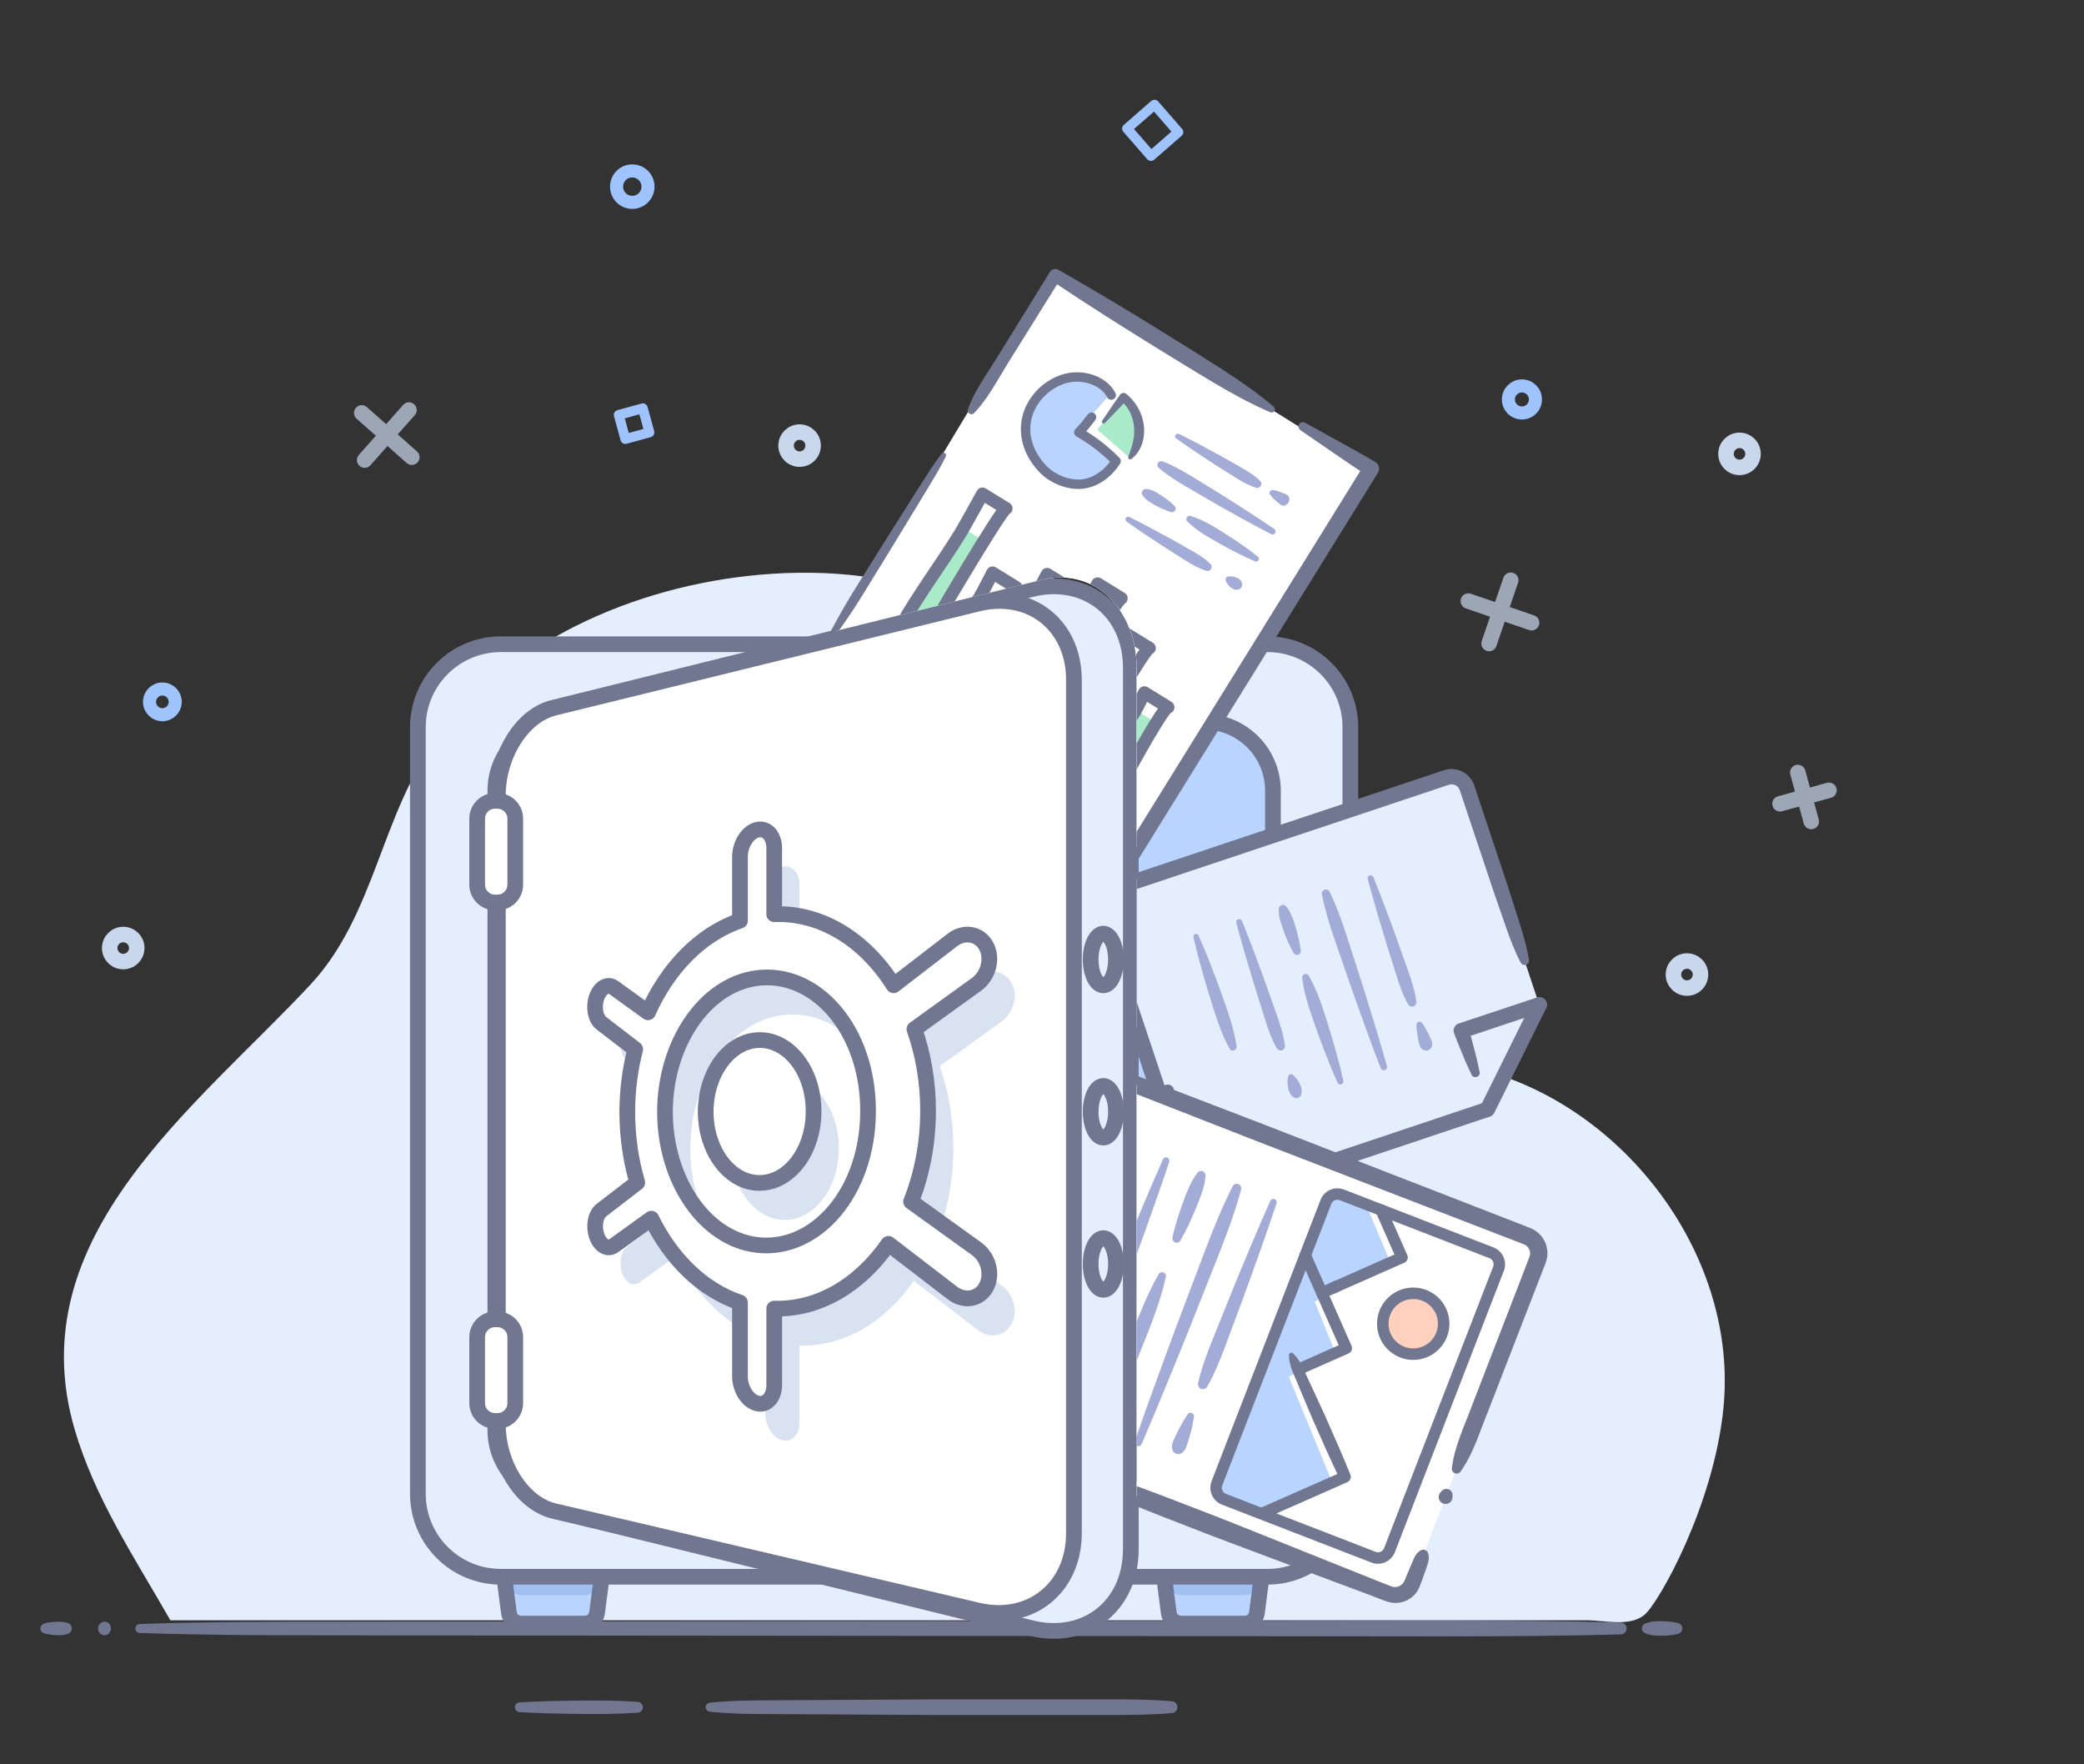 <?xml version="1.0" encoding="utf-8"?>
<!-- Generator: Adobe Illustrator 24.0.2, SVG Export Plug-In . SVG Version: 6.00 Build 0)  -->
<svg version="1.1" id="Layer_1" xmlns="http://www.w3.org/2000/svg" xmlns:xlink="http://www.w3.org/1999/xlink" x="0px" y="0px"
	 viewBox="0 0 312.89 264.89" style="enable-background:new 0 0 312.89 264.89;" xml:space="preserve">
<rect x="0" y="0" width="312.89" height="264.89" fill="#333333" stroke="none"/>
<style type="text/css">
	.st0{fill:#E5EEFD;}
	.st1{fill:#B8D4FF;stroke:#717791;stroke-width:2.358;stroke-linecap:round;stroke-linejoin:round;stroke-miterlimit:10;}
	.st2{opacity:0.2;fill:#3F72BA;}
	.st3{fill:none;stroke:#9FC3FD;stroke-width:1.963;stroke-linecap:round;stroke-linejoin:round;stroke-miterlimit:10;}
	.st4{opacity:0.7;}
	.st5{fill:none;stroke:#C9D7ED;stroke-width:2.328;stroke-linecap:round;stroke-linejoin:round;stroke-miterlimit:10;}
	.st6{fill:none;stroke:#9FC3FD;stroke-width:1.477;stroke-linecap:round;stroke-linejoin:round;stroke-miterlimit:10;}
	.st7{fill:#717791;}
	.st8{fill:#E5EEFD;stroke:#717791;stroke-width:2.358;stroke-linecap:round;stroke-linejoin:round;stroke-miterlimit:10;}
	.st9{fill:#FFFFFF;stroke:#717791;stroke-width:2.358;stroke-linecap:round;stroke-linejoin:round;stroke-miterlimit:10;}
	.st10{clip-path:url(#SVGID_2_);}
	.st11{fill:#E5EEFD;stroke:#717791;stroke-width:2.3;stroke-linecap:round;stroke-linejoin:round;stroke-miterlimit:10;}
	.st12{fill:#A3ACD6;}
	.st13{fill:#FFFFFF;}
	.st14{fill:#A9EBC8;}
	.st15{fill:#9FC3FD;}
	.st16{fill:none;stroke:#717791;stroke-width:1.916;stroke-linecap:round;stroke-linejoin:round;stroke-miterlimit:10;}
	.st17{fill:#B8D4FF;}
	.st18{fill:none;stroke:#717791;stroke-width:1.415;stroke-linecap:round;stroke-linejoin:round;stroke-miterlimit:10;}
	.st19{fill:none;stroke:#717791;stroke-width:1.726;stroke-linecap:round;stroke-linejoin:round;stroke-miterlimit:10;}
	.st20{fill:#FDD1BE;stroke:#717791;stroke-width:1.726;stroke-linecap:round;stroke-linejoin:round;stroke-miterlimit:10;}
	.st21{fill:none;stroke:#717791;stroke-width:1.873;stroke-linecap:round;stroke-linejoin:round;stroke-miterlimit:10;}
</style>
<path class="st0" d="M258.76,211.34c-1.44,14.69-9.76,29.41-11.9,31.13c-2.24,1.8-6.02,0.78-8.7,0.78c-6.21,0-212.59,0-212.59,0
	c-0.08-0.14-0.12-0.22-0.12-0.22c-5.28-9.23-11.27-18.2-14.27-28.53c-8.34-28.78,18.23-48.24,35.41-66.66
	c9.83-10.54,10.58-25.73,19.09-36.99c11.65-15.42,31.35-23.45,50.16-24.7c21.62-1.44,40,6.35,53.13,23.86
	c10.81,14.41,16.96,36.71,33.94,45.38c6.09,3.11,13.14,3.49,19.74,5.26C244.16,166.42,260.98,188.7,258.76,211.34z"/>
<path class="st1" d="M87.82,243.75h-9.6c-0.92,0-1.69-0.68-1.81-1.59l-0.86-6.62h14.95l-0.86,6.62
	C89.51,243.07,88.73,243.75,87.82,243.75z"/>
<path class="st2" d="M87.82,239.48h-9.6c-0.92,0-1.69-0.68-1.81-1.59l-0.86-6.62h14.95l-0.86,6.62
	C89.51,238.8,88.73,239.48,87.82,239.48z"/>
<path class="st1" d="M186.89,243.75h-9.6c-0.92,0-1.69-0.68-1.81-1.59l-0.86-6.62h14.95l-0.86,6.62
	C188.59,243.07,187.81,243.75,186.89,243.75z"/>
<path class="st2" d="M186.89,239.48h-9.6c-0.92,0-1.69-0.68-1.81-1.59l-0.86-6.62h14.95l-0.86,6.62
	C188.59,238.8,187.81,239.48,186.89,239.48z"/>
<circle class="st3" cx="94.93" cy="28.02" r="2.36"/>
<circle class="st3" cx="24.38" cy="105.37" r="1.93"/>
<g class="st4">
	<line class="st5" x1="226.82" y1="87.11" x2="223.57" y2="96.61"/>
	<line class="st5" x1="229.95" y1="93.49" x2="220.45" y2="90.24"/>
</g>
<g class="st4">
	<line class="st5" x1="61.4" y1="61.56" x2="54.75" y2="69.07"/>
	<line class="st5" x1="61.83" y1="68.64" x2="54.31" y2="61.99"/>
</g>
<g class="st4">
	<line class="st5" x1="274.6" y1="118.65" x2="267.25" y2="120.67"/>
	<line class="st5" x1="271.94" y1="123.33" x2="269.92" y2="115.98"/>
</g>
<circle class="st5" cx="261.17" cy="68.14" r="2.03"/>
<circle class="st5" cx="120.05" cy="66.9" r="2.03"/>
<circle class="st5" cx="253.28" cy="146.31" r="2.03"/>
<circle class="st5" cx="18.5" cy="142.33" r="2.03"/>
<circle class="st3" cx="228.5" cy="59.97" r="2.03"/>
<rect x="170.35" y="16.88" transform="matrix(0.754 -0.657 0.657 0.754 29.682 118.494)" class="st6" width="5.46" height="5.46"/>
<rect x="93.35" y="61.78" transform="matrix(-0.264 -0.965 0.965 -0.264 58.913 172.299)" class="st6" width="3.75" height="3.75"/>
<g>
	<line class="st0" x1="246.98" y1="244.48" x2="251.93" y2="244.48"/>
	<path class="st7" d="M246.98,243.77c0.83-0.36,1.65-0.4,2.48-0.38c0.83,0.01,1.65,0.08,2.48,0.27c0.45,0.11,0.73,0.57,0.62,1.02
		c-0.08,0.32-0.33,0.55-0.62,0.62c-0.83,0.2-1.65,0.26-2.48,0.27c-0.83,0.01-1.65-0.02-2.48-0.38c-0.39-0.17-0.57-0.63-0.4-1.02
		C246.66,243.98,246.8,243.84,246.98,243.77z"/>
</g>
<g>
	<line class="st0" x1="20.98" y1="244.48" x2="243.34" y2="244.48"/>
	<path class="st7" d="M20.98,243.81c9.27-0.31,18.53-0.36,27.8-0.35l27.8-0.03l55.59-0.05l55.59-0.05l27.8-0.03
		c9.27,0.01,18.53,0.03,27.8,0.3c0.49,0.01,0.87,0.42,0.86,0.91c-0.01,0.47-0.39,0.84-0.86,0.86c-9.27,0.26-18.53,0.29-27.8,0.3
		l-27.8-0.03l-55.59-0.05l-55.59-0.05l-27.8-0.03c-9.27,0.01-18.53-0.04-27.8-0.35c-0.37-0.01-0.67-0.32-0.65-0.7
		C20.33,244.1,20.62,243.82,20.98,243.81z"/>
</g>
<g>
	<line class="st0" x1="15.5" y1="244.48" x2="16.23" y2="244.48"/>
	<path class="st7" d="M15.5,243.48c0.12-0.03,0.24,0,0.36,0c0.06,0,0.12,0.03,0.18,0.05c0.06,0.02,0.12,0.04,0.18,0.09
		c0.48,0.36,0.57,1.04,0.2,1.52c-0.06,0.08-0.13,0.15-0.2,0.2c-0.06,0.05-0.12,0.07-0.18,0.09c-0.06,0.02-0.12,0.05-0.18,0.05
		c-0.12,0-0.24,0.03-0.36,0c-0.55-0.14-0.89-0.7-0.75-1.25C14.86,243.85,15.15,243.57,15.5,243.48z"/>
</g>
<g>
	<line class="st0" x1="6.6" y1="244.48" x2="10.21" y2="244.48"/>
	<path class="st7" d="M6.6,243.75c0.6-0.18,1.2-0.24,1.8-0.27c0.6-0.04,1.2-0.01,1.8,0.19c0.45,0.15,0.68,0.64,0.53,1.09
		c-0.09,0.26-0.29,0.45-0.53,0.53c-0.6,0.21-1.2,0.24-1.8,0.19c-0.6-0.03-1.2-0.1-1.8-0.27c-0.4-0.12-0.63-0.54-0.51-0.94
		C6.16,244.01,6.37,243.82,6.6,243.75z"/>
</g>
<g>
	<line class="st0" x1="106.55" y1="256.31" x2="175.95" y2="256.31"/>
	<path class="st7" d="M106.55,255.63c2.89-0.31,5.78-0.35,8.68-0.36l8.68-0.05l17.35-0.1l17.35,0l8.68,0
		c2.89,0.01,5.78,0.03,8.68,0.3c0.49,0.04,0.84,0.48,0.8,0.96c-0.04,0.43-0.38,0.76-0.8,0.8c-2.89,0.26-5.78,0.28-8.68,0.3l-8.68,0
		l-17.35,0l-17.35-0.1l-8.68-0.05c-2.89,0-5.78-0.04-8.68-0.36c-0.37-0.04-0.64-0.38-0.6-0.75
		C105.98,255.91,106.24,255.67,106.55,255.63z"/>
</g>
<g>
	<line class="st0" x1="77.99" y1="256.31" x2="95.78" y2="256.31"/>
	<path class="st7" d="M77.99,255.58c2.96-0.18,5.93-0.24,8.89-0.27c2.96-0.03,5.93-0.02,8.89,0.19c0.45,0.03,0.78,0.42,0.75,0.87
		c-0.03,0.41-0.35,0.72-0.75,0.75c-2.96,0.21-5.93,0.23-8.89,0.19c-2.96-0.03-5.93-0.1-8.89-0.27c-0.4-0.02-0.71-0.37-0.68-0.77
		C77.33,255.89,77.63,255.6,77.99,255.58z"/>
</g>
<path class="st8" d="M190.29,236.72H75.19c-6.88,0-12.45-5.57-12.45-12.45v-115.1c0-6.88,5.57-12.45,12.45-12.45h115.1
	c6.88,0,12.45,5.57,12.45,12.45v115.1C202.74,231.14,197.17,236.72,190.29,236.72z"/>
<path class="st1" d="M180.73,225.09H84.75c-5.74,0-10.38-4.65-10.38-10.38v-95.99c0-5.74,4.65-10.38,10.38-10.38h95.99
	c5.74,0,10.38,4.65,10.38,10.38v95.99C191.12,220.44,186.47,225.09,180.73,225.09z"/>
<g>
	<path class="st8" d="M154.85,244.43l-71.88-17.69c-4.61-1.13-8.22-6.97-8.22-13.08v-94.29c0-6.11,3.61-11.95,8.22-13.09
		l71.88-17.83c8.07-2,14.93,3.24,14.93,11.81v132.32C169.78,241.16,162.92,246.42,154.85,244.43z"/>
</g>
<path class="st9" d="M146.85,241.79l-63.64-14.93c-4.74-1.11-8.46-6.94-8.46-13.05v-94.4c0-6.11,3.72-11.98,8.46-13.15l63.64-15.64
	c7.79-1.91,14.39,3.19,14.39,11.48v128.05C161.24,238.44,154.64,243.62,146.85,241.79z"/>
<path class="st9" d="M74.68,135.49h-0.36c-1.48,0-2.68-1.2-2.68-2.68v-9.9c0-1.48,1.2-2.68,2.68-2.68h0.36
	c1.48,0,2.68,1.2,2.68,2.68v9.9C77.36,134.29,76.16,135.49,74.68,135.49z"/>
<path class="st9" d="M74.68,213.33h-0.36c-1.48,0-2.68-1.2-2.68-2.68v-9.9c0-1.48,1.2-2.68,2.68-2.68h0.36
	c1.48,0,2.68,1.2,2.68,2.68v9.9C77.36,212.13,76.16,213.33,74.68,213.33z"/>
<path class="st2" d="M150.41,193.02l-9.82-7.07c1.62-4.1,2.55-8.73,2.55-13.66c0-4.37-0.75-8.5-2.05-12.24l9.31-6.71
	c1.83-1.31,2.48-3.94,1.45-5.8c-1.02-1.84-3.29-2.23-5.05-0.88l-8.83,6.81c-4.4-6.96-10.96-10.93-17.93-10.67v-9.9
	c0-1.91-1.18-3.15-2.61-2.76c-1.41,0.38-2.53,2.19-2.53,4.04v9.59c-6.03,2.07-10.9,7.24-13.81,13.76l-5.14-3.71
	c-0.92-0.66-2.07,0.01-2.57,1.47c-0.5,1.45-0.19,3.18,0.71,3.87l5.08,3.91c-0.76,2.97-1.19,6.14-1.19,9.45
	c0,3.73,0.54,7.29,1.5,10.57l-5.38,4.14c-0.9,0.69-1.21,2.41-0.71,3.86c0.34,0.99,0.97,1.62,1.64,1.72
	c0.31,0.04,0.64-0.03,0.93-0.25l5.63-4.05c2.94,5.98,7.6,10.69,13.31,12.59v11.09c0,1.85,1.12,3.66,2.53,4.04
	c1.43,0.39,2.61-0.85,2.61-2.76v-11.46c6.58,0.18,12.77-3.42,17.15-9.72l9.61,7.38c1.76,1.35,4.03,0.98,5.05-0.88
	c0.34-0.59,0.49-1.28,0.49-1.96C152.35,195.38,151.64,193.9,150.41,193.02z M117.44,192.45c-7.93-0.96-13.8-9.85-13.8-19.96
	c0-10.11,5.87-19.06,13.8-20.1c8.8-1.15,16.69,7.72,16.69,19.94C134.13,184.56,126.23,193.51,117.44,192.45z"/>
<path class="st2" d="M125.94,172.38c0,6.23-3.92,11.04-8.51,10.75c-4.34-0.27-7.69-5.04-7.69-10.67s3.35-10.43,7.69-10.75
	C122.02,161.39,125.94,166.15,125.94,172.38z"/>
<path class="st9" d="M146.61,187.47l-9.82-7.07c1.62-4.1,2.55-8.73,2.55-13.66c0-4.37-0.75-8.5-2.05-12.24l9.31-6.71
	c1.83-1.31,2.48-3.94,1.45-5.8c-1.02-1.84-3.29-2.23-5.05-0.88l-8.83,6.81c-4.4-6.96-10.96-10.93-17.93-10.67v-9.9
	c0-1.91-1.18-3.15-2.61-2.76c-1.41,0.38-2.53,2.19-2.53,4.04v9.59c-6.03,2.07-10.9,7.24-13.81,13.76l-5.14-3.71
	c-0.92-0.66-2.07,0.01-2.57,1.47c-0.5,1.45-0.19,3.18,0.71,3.87l5.08,3.91c-0.76,2.97-1.19,6.14-1.19,9.45
	c0,3.73,0.54,7.29,1.5,10.57l-5.38,4.14c-0.9,0.69-1.21,2.41-0.71,3.86c0.34,0.99,0.97,1.62,1.64,1.72
	c0.31,0.04,0.64-0.03,0.93-0.25l5.63-4.05c2.94,5.98,7.6,10.69,13.31,12.59v11.09c0,1.85,1.12,3.66,2.53,4.04
	c1.43,0.39,2.61-0.85,2.61-2.76v-11.46c6.58,0.18,12.77-3.42,17.15-9.72l9.61,7.38c1.76,1.35,4.03,0.98,5.05-0.88
	c0.34-0.59,0.49-1.28,0.49-1.96C148.55,189.83,147.85,188.35,146.61,187.47z M113.64,186.9c-7.93-0.96-13.8-9.85-13.8-19.96
	c0-10.11,5.87-19.06,13.8-20.1c8.8-1.15,16.69,7.72,16.69,19.94C130.33,179.01,122.44,187.96,113.64,186.9z"/>
<path class="st9" d="M122.15,166.83c0,6.23-3.92,11.04-8.51,10.75c-4.34-0.27-7.69-5.04-7.69-10.67s3.35-10.43,7.69-10.75
	C118.23,155.84,122.15,160.6,122.15,166.83z"/>
<g>
	<defs>
		<path id="SVGID_1_" d="M299.27,74.94c-0.96,2.4-41.82,170.68-41.82,170.68l-87.73-7.88c0.61-1.53,0.94-3.26,0.94-5.14V100.27
			c0-8.57-6.2-15.22-14.28-13.21l-32.78,8.13c-0.99-23.68-2.77-49.03-2.77-49.03l53.93-15C174.77,31.16,300.23,72.54,299.27,74.94z"
			/>
	</defs>
	<clipPath id="SVGID_2_">
		<use xlink:href="#SVGID_1_"  style="overflow:visible;"/>
	</clipPath>
	<g class="st10">
		<g>
			<path class="st0" d="M223.04,166.27l-41.17,13.79c-1.28,0.43-2.66-0.27-3.09-1.54l-14.04-42.07c-0.43-1.28,0.27-2.66,1.54-3.09
				l50.76-16.94c1.28-0.43,2.66,0.27,3.09,1.54L231,150.53"/>
			<line class="st11" x1="231.11" y1="150.85" x2="223.33" y2="166.54"/>
			<g>
				<path class="st7" d="M223.52,167.69l-21.36,7.15l-10.68,3.58l-5.34,1.79l-2.67,0.89l-0.67,0.22c-0.24,0.08-0.39,0.14-0.77,0.24
					c-0.67,0.16-1.39,0.11-2.04-0.13c-0.65-0.24-1.22-0.66-1.64-1.22c-0.2-0.28-0.38-0.58-0.49-0.91l-0.24-0.7l-0.89-2.67
					l-1.78-5.34l-3.57-10.68l-7.13-21.37l-0.45-1.34c-0.21-0.57-0.29-1.35-0.12-2c0.15-0.67,0.5-1.3,1-1.78
					c0.24-0.24,0.53-0.45,0.84-0.61c0.15-0.08,0.31-0.15,0.47-0.21l0.35-0.12l5.34-1.78l10.68-3.57l21.37-7.13l10.68-3.57l1.34-0.45
					l0.67-0.22l0.33-0.11c0.12-0.04,0.32-0.1,0.48-0.13c1.37-0.29,2.85,0.31,3.64,1.46c0.2,0.28,0.35,0.6,0.47,0.92l0.22,0.67
					l0.45,1.34l0.89,2.67l3.56,10.69l1.71,5.37c0.57,1.79,1.09,3.59,1.39,5.47c0.06,0.36-0.19,0.71-0.55,0.76
					c-0.29,0.05-0.57-0.1-0.69-0.35c-0.89-1.68-1.56-3.44-2.17-5.21l-1.85-5.32l-3.57-10.68l-0.89-2.67l-0.45-1.34l-0.22-0.67
					c-0.05-0.12-0.1-0.23-0.17-0.33c-0.28-0.41-0.82-0.63-1.3-0.52c-0.07,0.01-0.1,0.03-0.2,0.05l-0.33,0.11l-0.67,0.22l-1.34,0.45
					l-10.68,3.57l-21.37,7.13l-10.68,3.57l-5.34,1.78l-0.31,0.11c-0.06,0.02-0.12,0.04-0.17,0.08c-0.11,0.06-0.21,0.13-0.3,0.22
					c-0.18,0.17-0.31,0.4-0.36,0.64c-0.05,0.26-0.05,0.46,0.06,0.77l0.45,1.34l7.13,21.37l3.57,10.68l1.78,5.34l0.89,2.67l0.21,0.63
					c0.04,0.12,0.11,0.22,0.18,0.33c0.15,0.2,0.36,0.35,0.59,0.44c0.24,0.09,0.49,0.1,0.73,0.05c0.07-0.02,0.36-0.11,0.57-0.18
					l0.67-0.22l2.67-0.89l5.34-1.79l10.68-3.58l21.36-7.15c0.6-0.2,1.25,0.12,1.46,0.73C224.45,166.83,224.12,167.48,223.52,167.69z
					"/>
			</g>
			<g>
				<path class="st7" d="M231.47,151.94l-11.7,3.91l0.73-1.47c0.31,1.07,0.59,2.15,0.87,3.23c0.14,0.54,0.29,1.08,0.41,1.63
					c0.13,0.54,0.21,1.1,0.36,1.64c0.1,0.35-0.1,0.71-0.45,0.81c-0.33,0.09-0.67-0.08-0.79-0.4c-0.2-0.52-0.48-1.02-0.7-1.53
					c-0.24-0.51-0.44-1.03-0.65-1.54c-0.42-1.03-0.85-2.07-1.24-3.11c-0.22-0.58,0.08-1.22,0.65-1.44l0.04-0.01l0.04-0.01l11.71-3.9
					c0.6-0.2,1.25,0.13,1.45,0.73C232.4,151.09,232.07,151.74,231.47,151.94z"/>
			</g>
			<g>
				<line class="st0" x1="199.04" y1="134.08" x2="207.77" y2="160.22"/>
				<path class="st12" d="M199.62,133.88c1.02,2.08,1.79,4.24,2.51,6.43l2.11,6.56c0.72,2.18,1.36,4.39,2.05,6.58
					c0.68,2.2,1.32,4.4,1.95,6.61c0.07,0.26-0.08,0.54-0.34,0.61c-0.25,0.07-0.5-0.06-0.6-0.3c-0.83-2.15-1.64-4.3-2.41-6.46
					c-0.77-2.16-1.58-4.32-2.31-6.49l-2.25-6.51c-0.74-2.17-1.42-4.37-1.86-6.64c-0.06-0.33,0.16-0.66,0.49-0.72
					C199.23,133.5,199.5,133.64,199.62,133.88z"/>
			</g>
			<g>
				<line class="st0" x1="196.01" y1="146.62" x2="201.27" y2="162.39"/>
				<path class="st12" d="M196.49,146.47c1.41,2.45,2.18,5.11,3.02,7.75c0.41,1.32,0.8,2.65,1.16,3.99
					c0.38,1.33,0.72,2.68,1.02,4.04c0.06,0.25-0.1,0.49-0.35,0.55c-0.22,0.05-0.43-0.06-0.52-0.26c-0.57-1.27-1.11-2.55-1.61-3.84
					c-0.51-1.29-1-2.58-1.47-3.89c-0.91-2.62-1.89-5.21-2.23-8.01c-0.03-0.28,0.17-0.54,0.45-0.57
					C196.19,146.18,196.39,146.29,196.49,146.47z"/>
			</g>
			<g>
				<line class="st0" x1="192.55" y1="136.24" x2="194.76" y2="142.88"/>
				<path class="st12" d="M193.09,136.06c0.8,0.96,1.1,2.09,1.45,3.2c0.33,1.12,0.6,2.26,0.76,3.43c0.04,0.32-0.18,0.62-0.5,0.66
					c-0.25,0.03-0.48-0.09-0.59-0.29c-0.58-1.04-1.05-2.11-1.45-3.2c-0.39-1.1-0.82-2.18-0.76-3.43c0.02-0.34,0.31-0.6,0.65-0.59
					C192.83,135.85,192.99,135.93,193.09,136.06z"/>
			</g>
			<g>
				<line class="st0" x1="193.76" y1="161.5" x2="194.78" y2="164.55"/>
				<path class="st12" d="M194.13,161.38c0.48,0.4,0.78,0.87,1.02,1.35c0.12,0.24,0.22,0.49,0.26,0.76
					c0.04,0.27,0.05,0.55-0.06,0.87c-0.14,0.39-0.57,0.6-0.96,0.46c-0.06-0.02-0.12-0.05-0.17-0.09c-0.28-0.19-0.44-0.42-0.57-0.66
					c-0.13-0.24-0.2-0.5-0.25-0.76c-0.11-0.53-0.14-1.08,0-1.69c0.06-0.25,0.31-0.4,0.55-0.34
					C194.01,161.3,194.08,161.34,194.13,161.38z"/>
			</g>
			<g>
				<line class="st0" x1="186.05" y1="138.41" x2="192.31" y2="157.17"/>
				<path class="st12" d="M186.47,138.27c0.62,1.53,1.22,3.07,1.8,4.61c0.57,1.55,1.17,3.09,1.71,4.64l1.65,4.66
					c0.56,1.55,1.07,3.12,1.29,4.78c0.05,0.36-0.21,0.69-0.57,0.74c-0.27,0.04-0.53-0.1-0.66-0.33c-0.83-1.46-1.36-3.02-1.84-4.6
					l-1.48-4.72c-0.5-1.57-0.94-3.16-1.42-4.74c-0.46-1.58-0.91-3.17-1.33-4.77c-0.06-0.24,0.08-0.48,0.32-0.54
					C186.17,137.95,186.39,138.07,186.47,138.27z"/>
			</g>
			<g>
				<line class="st0" x1="205.78" y1="131.83" x2="212.04" y2="150.59"/>
				<path class="st12" d="M206.2,131.69c0.62,1.53,1.22,3.07,1.8,4.61c0.57,1.55,1.17,3.09,1.71,4.64l1.65,4.66
					c0.56,1.55,1.07,3.12,1.29,4.78c0.05,0.36-0.21,0.69-0.57,0.74c-0.27,0.04-0.53-0.1-0.66-0.33c-0.83-1.46-1.36-3.02-1.84-4.6
					l-1.48-4.72c-0.5-1.57-0.94-3.16-1.42-4.74c-0.46-1.58-0.91-3.17-1.33-4.77c-0.06-0.24,0.08-0.48,0.32-0.54
					C205.89,131.37,206.11,131.48,206.2,131.69z"/>
			</g>
			<g>
				<line class="st0" x1="213.08" y1="153.71" x2="214.31" y2="157.41"/>
				<path class="st12" d="M213.5,153.57c0.4,0.55,0.71,1.13,1.01,1.72c0.14,0.29,0.27,0.59,0.39,0.9c0.13,0.3,0.23,0.61,0.03,1.02
					c-0.22,0.45-0.77,0.64-1.22,0.41l-0.01,0c-0.41-0.21-0.51-0.51-0.59-0.83c-0.08-0.31-0.16-0.63-0.22-0.95
					c-0.12-0.65-0.22-1.3-0.23-1.98c0-0.26,0.2-0.47,0.46-0.47C213.27,153.38,213.41,153.46,213.5,153.57z"/>
			</g>
			<g>
				<line class="st0" x1="179.56" y1="140.58" x2="185.12" y2="157.25"/>
				<path class="st12" d="M179.95,140.45c0.59,1.35,1.17,2.7,1.69,4.07c0.54,1.37,1.07,2.73,1.56,4.11c0.97,2.76,2.04,5.5,2.46,8.45
					c0.04,0.31-0.17,0.6-0.48,0.64c-0.24,0.03-0.46-0.09-0.58-0.29c-1.44-2.61-2.22-5.43-3.11-8.23c-0.43-1.4-0.83-2.81-1.22-4.23
					c-0.4-1.41-0.76-2.84-1.09-4.27c-0.05-0.22,0.09-0.44,0.31-0.49C179.67,140.17,179.87,140.27,179.95,140.45z"/>
			</g>
		</g>
		<g>
			<g>
				<polygon class="st13" points="167.62,130.41 121.66,101.19 157.9,40.98 205.5,70.56 				"/>
				<g>
					<polyline class="st13" points="195.59,64.02 205.86,70.37 168.67,130.35 127.05,104.6 					"/>
					<path class="st7" d="M195.94,63.46l5.29,2.93c1.76,0.97,3.53,1.94,5.26,2.97c0.56,0.33,0.74,1.05,0.41,1.61l-0.01,0.01
						L206.87,71l-37.18,59.97c-0.35,0.56-1.08,0.73-1.64,0.39l-10.42-6.41l-10.38-6.48l-10.35-6.53c-3.44-2.19-6.88-4.39-10.17-6.82
						c-0.28-0.2-0.33-0.59-0.13-0.87c0.18-0.25,0.52-0.32,0.78-0.18c3.64,1.86,7.15,3.95,10.64,6.05l10.46,6.34l10.43,6.39
						l10.39,6.46l-1.64,0.39l37.18-59.97l0.39,1.64c-1.69-1.09-3.35-2.23-5.01-3.37l-4.98-3.42c-0.3-0.21-0.38-0.62-0.17-0.93
						C195.26,63.38,195.64,63.29,195.94,63.46z"/>
				</g>
				<g>
					<polyline class="st13" points="190.98,61.48 158.42,41.35 145.78,61.74 					"/>
					<path class="st7" d="M190.72,61.89c-2.97-1.27-5.76-2.82-8.51-4.44c-2.73-1.65-5.46-3.29-8.17-4.98
						c-2.72-1.67-5.42-3.37-8.11-5.08c-2.69-1.71-5.36-3.46-8.01-5.24l1.32-0.31l-6.35,10.18c-1.06,1.69-2.12,3.39-3.13,5.11
						c-1.03,1.72-2.09,3.41-3.5,4.88c-0.22,0.23-0.58,0.23-0.8,0.02c-0.17-0.16-0.22-0.4-0.14-0.6c0.7-1.92,1.74-3.63,2.82-5.31
						c1.09-1.68,2.14-3.38,3.19-5.08l6.3-10.21c0.27-0.44,0.84-0.58,1.28-0.33l0.03,0.02c2.77,1.58,5.53,3.19,8.26,4.83
						c2.74,1.64,5.46,3.3,8.17,4.99c2.72,1.67,5.41,3.38,8.1,5.09c2.68,1.74,5.31,3.54,7.77,5.63c0.21,0.17,0.23,0.48,0.06,0.69
						C191.14,61.93,190.91,61.97,190.72,61.89z"/>
				</g>
				<g>
					<line class="st13" x1="141.7" y1="68.32" x2="124.32" y2="96.35"/>
					<path class="st7" d="M142.01,68.51c-0.6,1.25-1.29,2.44-2,3.61l-2.13,3.53l-4.29,7.04l-4.32,7.02
						c-1.45,2.34-3.03,4.59-4.65,6.82c-0.12,0.16-0.34,0.2-0.51,0.08c-0.15-0.11-0.19-0.31-0.11-0.46c1.28-2.44,2.59-4.86,4.04-7.2
						l4.37-6.99l4.4-6.97l2.22-3.48c0.74-1.16,1.5-2.31,2.35-3.4c0.12-0.16,0.35-0.19,0.51-0.06
						C142.05,68.17,142.09,68.36,142.01,68.51z"/>
				</g>
			</g>
			<g>
				<g>
					<g>
						<g>
							<path class="st14" d="M138.85,97.06c0-0.01-3.14-1.94-3.35-2.07c-0.05-0.03-0.11-0.07-0.14-0.12c-0.02-0.05,0-0.1,0.02-0.14
								c2.02-3.81,4.76-7.17,7.02-10.83c0.84-1.45,1.6-2.94,2.4-4.41c0,0,0.03-0.06,0.03-0.06c1.18,0.73,2.36,1.47,3.55,2.19
								C147.87,81.32,139.53,95.71,138.85,97.06z"/>
						</g>
						<g>
							<path class="st15" d="M145.23,101.01c0,0-3.14-1.94-3.35-2.07c-0.05-0.03-0.12-0.07-0.14-0.11
								c-0.03-0.04-0.02-0.07-0.01-0.09c1.15-2.39,3.01-4.34,4.4-6.59c0.5-0.9,0.92-1.84,1.38-2.77c0,0,0.02-0.03,0.02-0.03
								c1.18,0.73,2.36,1.46,3.55,2.19C150.58,91.23,145.61,100.16,145.23,101.01z"/>
						</g>
						<g>
							<path class="st14" d="M151.27,104.74c0-0.01-3.14-1.94-3.35-2.07c-0.05-0.03-0.11-0.07-0.14-0.12
								c-0.03-0.05-0.01-0.08,0.01-0.11c1.54-3.02,3.79-5.6,5.56-8.47c0.65-1.14,1.22-2.33,1.83-3.5c0,0,0.02-0.04,0.02-0.04
								c1.18,0.73,2.36,1.47,3.55,2.19C158.25,92.31,151.78,103.67,151.27,104.74z"/>
						</g>
						<g>
							<path class="st15" d="M157.39,108.53c0-0.01-3.14-1.94-3.35-2.07c-0.05-0.03-0.11-0.07-0.14-0.12
								c-0.02-0.05-0.01-0.09,0.01-0.13c1.8-3.45,4.31-6.44,6.35-9.74c0.75-1.31,1.42-2.66,2.14-3.99c0,0,0.03-0.05,0.03-0.05
								c1.18,0.73,2.36,1.47,3.55,2.19C165.47,94.31,157.99,107.3,157.39,108.53z"/>
						</g>
						<g>
							<path class="st15" d="M163.77,112.48c0-0.01-3.14-1.94-3.35-2.07c-0.05-0.03-0.12-0.07-0.14-0.12
								c-0.03-0.04-0.01-0.08,0-0.11c1.41-2.82,3.54-5.19,5.18-7.86c0.6-1.06,1.12-2.17,1.68-3.26c0,0,0.02-0.04,0.02-0.04
								c1.18,0.73,2.36,1.47,3.55,2.19C170.22,100.91,164.24,111.47,163.77,112.48z"/>
						</g>
						<g>
							<path class="st14" d="M169.89,116.27c0,0-3.14-1.94-3.35-2.07c-0.05-0.03-0.12-0.07-0.15-0.11
								c-0.03-0.04-0.02-0.06-0.02-0.08c0.83-1.87,2.37-3.29,3.43-5.02c0.37-0.69,0.67-1.44,1-2.15c0,0,0.01-0.03,0.01-0.03
								c1.18,0.73,2.36,1.46,3.55,2.19C173.87,108.7,170.16,115.59,169.89,116.27z"/>
						</g>
					</g>
				</g>
				<path class="st16" d="M138.43,96.83c0-0.01-3.14-1.94-3.36-2.07c-0.05-0.03-0.11-0.07-0.13-0.13c-0.02-0.06,0.01-0.12,0.04-0.17
					c2.76-5.01,6.24-9.57,9.23-14.43c1.12-1.91,2.17-3.87,3.26-5.81c0,0,0.04-0.07,0.04-0.07c1.18,0.73,2.36,1.47,3.55,2.19
					C150.57,76.03,139.38,95.05,138.43,96.83z"/>
				<path class="st16" d="M144.81,100.78c0-0.01-3.14-1.94-3.35-2.07c-0.05-0.03-0.11-0.07-0.14-0.12
					c-0.03-0.05-0.01-0.08,0.01-0.12c1.61-3.13,3.92-5.81,5.76-8.8c0.68-1.18,1.27-2.42,1.91-3.62c0,0,0.02-0.05,0.02-0.05
					c1.18,0.73,2.36,1.47,3.55,2.19C152.07,87.89,145.35,99.66,144.81,100.78z"/>
				<path class="st16" d="M150.85,104.51c0-0.01-3.14-1.94-3.35-2.07c-0.05-0.03-0.11-0.07-0.14-0.13c-0.02-0.05,0-0.1,0.02-0.14
					c2.12-3.96,4.95-7.48,7.3-11.3c0.87-1.51,1.67-3.06,2.51-4.59c0,0,0.03-0.06,0.03-0.06c1.18,0.73,2.36,1.47,3.55,2.19
					C160.28,88.11,151.57,103.1,150.85,104.51z"/>
				<path class="st16" d="M156.97,108.3c0-0.01-3.14-1.94-3.36-2.07c-0.05-0.03-0.11-0.07-0.13-0.13c-0.02-0.06,0.01-0.11,0.03-0.16
					c2.47-4.53,5.64-8.6,8.34-12.98c1.01-1.73,1.94-3.5,2.91-5.25c0,0,0.04-0.07,0.04-0.07c1.18,0.73,2.36,1.47,3.55,2.19
					C167.86,89.53,157.81,106.69,156.97,108.3z"/>
				<path class="st16" d="M163.35,112.25c0-0.01-3.14-1.94-3.35-2.07c-0.05-0.03-0.11-0.07-0.14-0.12c-0.02-0.05,0-0.09,0.02-0.13
					c1.95-3.69,4.61-6.94,6.8-10.48c0.81-1.4,1.54-2.85,2.31-4.28c0,0,0.03-0.05,0.03-0.05c1.18,0.73,2.36,1.47,3.55,2.19
					C172.08,96.99,164.01,110.93,163.35,112.25z"/>
				<path class="st16" d="M169.42,115.83c0,0-3.14-1.94-3.35-2.07c-0.05-0.03-0.12-0.07-0.14-0.11c-0.03-0.04-0.02-0.07-0.01-0.1
					c1.18-2.43,3.06-4.42,4.47-6.71c0.51-0.91,0.94-1.87,1.41-2.81c0,0,0.02-0.04,0.02-0.04c1.18,0.73,2.36,1.46,3.55,2.19
					C174.87,105.89,169.81,114.96,169.42,115.83z"/>
			</g>
			<g>
				<g>
					<line class="st0" x1="174.26" y1="69.76" x2="191.09" y2="79.82"/>
					<path class="st12" d="M174.55,69.27c1.55,0.59,2.98,1.39,4.37,2.24l4.17,2.57c1.4,0.85,2.76,1.75,4.14,2.63
						c1.38,0.88,2.74,1.79,4.09,2.71c0.21,0.14,0.26,0.43,0.12,0.63c-0.13,0.19-0.39,0.25-0.59,0.15c-1.45-0.76-2.9-1.53-4.32-2.32
						c-1.42-0.8-2.87-1.57-4.27-2.4l-4.24-2.46c-1.41-0.83-2.79-1.7-4.05-2.79c-0.24-0.21-0.26-0.57-0.06-0.81
						C174.08,69.25,174.33,69.19,174.55,69.27z"/>
				</g>
				<g>
					<line class="st0" x1="178.49" y1="77.86" x2="188.64" y2="83.93"/>
					<path class="st12" d="M178.73,77.46c1.96,0.57,3.6,1.66,5.27,2.7c1.67,1.05,3.29,2.17,4.85,3.4c0.18,0.14,0.22,0.41,0.07,0.59
						c-0.12,0.15-0.33,0.2-0.5,0.13c-1.82-0.79-3.58-1.7-5.29-2.66c-1.71-0.98-3.45-1.91-4.88-3.36c-0.19-0.19-0.18-0.5,0.01-0.68
						C178.39,77.45,178.57,77.41,178.73,77.46z"/>
				</g>
				<g>
					<line class="st0" x1="171.81" y1="73.87" x2="176.08" y2="76.42"/>
					<path class="st12" d="M172.08,73.41c0.93,0.07,1.61,0.54,2.31,0.99c0.69,0.45,1.36,0.96,1.96,1.56c0.21,0.21,0.22,0.56,0,0.77
						c-0.15,0.15-0.36,0.2-0.55,0.14c-0.82-0.25-1.58-0.59-2.31-0.99c-0.72-0.41-1.47-0.78-1.96-1.56
						c-0.18-0.28-0.09-0.64,0.18-0.82C171.83,73.43,171.96,73.4,172.08,73.41z"/>
				</g>
				<g>
					<line class="st0" x1="184.22" y1="86.86" x2="186.18" y2="88.04"/>
					<path class="st12" d="M184.4,86.55c0.48-0.07,0.88,0.02,1.24,0.16c0.36,0.14,0.68,0.35,0.83,0.85c0.12,0.4-0.12,0.82-0.52,0.93
						c-0.02,0-0.03,0.01-0.05,0.01c-0.51,0.11-0.84-0.08-1.14-0.33c-0.3-0.25-0.56-0.55-0.73-1.01c-0.09-0.24,0.03-0.51,0.27-0.6
						C184.34,86.56,184.37,86.56,184.4,86.55z"/>
				</g>
				<g>
					<line class="st0" x1="169.35" y1="77.97" x2="181.43" y2="85.19"/>
					<path class="st12" d="M169.56,77.62c2.11,1.04,4.18,2.16,6.23,3.28l3.06,1.73c1.02,0.58,2.03,1.18,2.88,2.04
						c0.24,0.24,0.24,0.63,0,0.87c-0.17,0.17-0.4,0.22-0.61,0.15c-1.16-0.35-2.17-0.95-3.16-1.57l-2.98-1.88
						c-1.97-1.28-3.93-2.57-5.84-3.94c-0.18-0.13-0.23-0.39-0.09-0.57C169.16,77.59,169.38,77.54,169.56,77.62z"/>
				</g>
				<g>
					<line class="st0" x1="176.81" y1="65.5" x2="188.89" y2="72.72"/>
					<path class="st12" d="M177.02,65.15c2.11,1.04,4.18,2.16,6.23,3.28l3.06,1.73c1.02,0.58,2.03,1.18,2.88,2.04
						c0.24,0.24,0.24,0.63,0,0.87c-0.17,0.17-0.4,0.22-0.61,0.15c-1.16-0.35-2.17-0.95-3.16-1.57l-2.98-1.88
						c-1.97-1.28-3.93-2.57-5.84-3.94c-0.18-0.13-0.23-0.39-0.09-0.57C176.62,65.11,176.84,65.06,177.02,65.15z"/>
				</g>
				<g>
					<line class="st0" x1="190.9" y1="73.92" x2="193.28" y2="75.34"/>
					<path class="st12" d="M191.11,73.57c0.5,0.07,0.94,0.22,1.38,0.39c0.22,0.08,0.43,0.18,0.64,0.28
						c0.21,0.09,0.41,0.22,0.45,0.59c0.06,0.45-0.21,0.87-0.61,1.03c-0.35,0.14-0.55,0.02-0.73-0.12c-0.19-0.14-0.37-0.28-0.55-0.43
						c-0.35-0.31-0.7-0.63-0.99-1.04c-0.15-0.2-0.1-0.47,0.09-0.62C190.88,73.58,191,73.55,191.11,73.57z"/>
				</g>
			</g>
			<path class="st17" d="M161.61,73.04c-1.94,0.12-4.13-0.78-5.45-2.08c-1.97-1.93-3.22-4.67-2.69-7.51
				c0.52-2.84,2.76-5.29,5.56-6.19c2.6-0.84,5.92,0.04,7.18,2.4c-0.03-0.01-0.06-0.03-0.08-0.06c0.02,0.04,0.04,0.08,0.06,0.13
				c-1.79,1.98-3.06,3.54-4.85,5.52c2.06,1.18,3.95,2.64,5.6,4.32C165.74,71.47,163.77,72.91,161.61,73.04z"/>
			<path class="st18" d="M163.89,62.63l-1.02,1.29c-0.3,0.33-0.6,0.66-0.9,0.99c2.06,1.18,3.95,2.64,5.6,4.32
				c-1.2,1.89-3.17,3.33-5.33,3.46c-1.94,0.12-4.13-0.78-5.45-2.08c-1.97-1.93-3.22-4.67-2.69-7.51c0.52-2.84,2.76-5.29,5.56-6.19
				c2.6-0.84,5.92,0.04,7.18,2.4"/>
			<g>
				<path class="st14" d="M169.62,68.75l-4.87-4.25l3.95-4.87l0.09,0.08C171.44,62.03,171.79,66.02,169.62,68.75z"/>
				<g>
					<path class="st7" d="M165.48,63.18c0.89-1.33,1.77-2.66,2.71-3.95c0.2-0.27,0.59-0.33,0.86-0.13l0.03,0.02l0.04,0.03
						c1.4,1.16,2.44,2.91,2.62,4.78c0.11,0.93,0,1.89-0.3,2.78c-0.31,0.88-0.85,1.69-1.61,2.21c-0.13,0.09-0.31,0.06-0.4-0.08
						c-0.05-0.08-0.06-0.17-0.03-0.26l0-0.01c0.29-0.8,0.54-1.52,0.71-2.26c0.17-0.74,0.22-1.49,0.15-2.24
						c-0.07-0.75-0.27-1.48-0.6-2.16c-0.33-0.68-0.8-1.28-1.39-1.8l0.92-0.08c-1.06,1.19-2.19,2.32-3.3,3.47
						c-0.1,0.11-0.27,0.11-0.38,0.01C165.42,63.42,165.41,63.28,165.48,63.18z"/>
				</g>
			</g>
		</g>
		<g>
			<path class="st13" d="M213.86,232.97l-1.83,4.73c-0.55,1.42-2.14,2.12-3.56,1.57l-62.17-24.09c-1.42-0.55-2.12-2.14-1.57-3.56
				l18.81-48.57c0.55-1.42,2.14-2.12,3.56-1.57l62.17,24.09c1.42,0.55,2.12,2.14,1.57,3.56l-12.21,31.52"/>
			<g>
				<path class="st13" d="M144.54,212.73c-0.01-0.36,0.04-0.74,0.18-1.1l18.81-48.57c0.55-1.42,2.14-2.12,3.56-1.57l62.17,24.09
					c1.42,0.55,2.12,2.14,1.57,3.56l-12.21,31.52"/>
				<path class="st7" d="M143.95,212.75c-0.19-0.49-0.15-1.13-0.03-1.59c0.08-0.42,0.19-0.83,0.31-1.24
					c0.26-0.81,0.58-1.59,0.88-2.38l1.82-4.74l3.63-9.47l7.27-18.94l3.63-9.47l0.92-2.39c0.46-1.15,1.49-2.06,2.68-2.37
					c0.6-0.16,1.23-0.18,1.84-0.06c0.28,0.05,0.66,0.19,0.81,0.25l0.59,0.23l2.37,0.91l18.94,7.27l37.83,14.7l2.4,0.94
					c1.16,0.48,2.06,1.52,2.36,2.74c0.16,0.6,0.17,1.25,0.04,1.86c-0.17,0.69-0.34,0.98-0.48,1.39l-0.92,2.36l-3.67,9.46l-3.67,9.46
					c-1.3,3.12-2.19,6.4-4.2,9.25c-0.23,0.33-0.69,0.41-1.02,0.18c-0.23-0.16-0.34-0.43-0.3-0.69c0.43-3.46,1.98-6.49,3.13-9.67
					l3.66-9.46l3.66-9.46l0.91-2.37c0.38-0.95,0.46-1.16,0.35-1.65c-0.11-0.43-0.43-0.8-0.84-0.97l-2.33-0.9l-37.86-14.62
					l-18.9-7.39l-2.36-0.92c-0.39-0.15-0.85-0.34-0.99-0.36c-0.22-0.05-0.45-0.04-0.67,0.02c-0.45,0.11-0.82,0.44-0.99,0.86
					l-0.92,2.34l-3.69,9.45l-7.39,18.9l-3.69,9.45l-1.85,4.72c-0.31,0.79-0.6,1.58-0.96,2.35c-0.18,0.38-0.38,0.76-0.6,1.13
					c-0.22,0.32-0.36,0.52-0.51,0.88l-0.03,0.06c-0.13,0.31-0.5,0.46-0.81,0.33C144.12,213.03,144.01,212.9,143.95,212.75z"/>
			</g>
			<g>
				<path class="st13" d="M213.86,232.97l-1.83,4.73c-0.55,1.42-2.14,2.12-3.56,1.57l-53-20.53"/>
				<path class="st7" d="M214.41,233.19c0.27,0.84-0.02,1.47-0.23,2.13l-0.68,1.95l-0.39,1c-0.19,0.46-0.47,0.88-0.82,1.23
					c-0.7,0.71-1.68,1.13-2.67,1.15c-0.5,0.01-0.99-0.07-1.46-0.23l-1-0.38l-1.93-0.74l-3.88-1.45l-15.51-5.81
					c-2.59-0.96-5.16-1.95-7.73-2.96c-2.57-1-5.15-1.99-7.7-3.04c-2.56-1.03-5.09-2.14-7.62-3.24l-3.8-1.66
					c-1.26-0.57-2.55-1.07-3.77-1.74c-0.35-0.19-0.47-0.63-0.28-0.97c0.16-0.29,0.49-0.42,0.79-0.35c1.35,0.32,2.64,0.82,3.96,1.25
					l3.92,1.33c2.62,0.89,5.23,1.78,7.82,2.74c2.59,0.94,5.16,1.95,7.74,2.94c2.58,0.99,5.15,1.99,7.71,3.02l15.37,6.16l3.84,1.54
					l1.93,0.76l0.93,0.36c0.19,0.07,0.38,0.1,0.58,0.08c0.39-0.02,0.77-0.2,1.03-0.47c0.14-0.14,0.24-0.3,0.32-0.48l0.37-0.92
					l0.81-1.91c0.28-0.63,0.49-1.29,1.26-1.73c0.36-0.21,0.82-0.08,1.03,0.28C214.37,233.09,214.39,233.14,214.41,233.19z"/>
			</g>
			<polygon class="st17" points="189.82,227.4 200.16,222.87 193.5,206.7 200.41,202.87 197.38,195.4 208.85,189.78 205.35,181.44 
				201.16,179.13 199.67,180.1 182.49,223.33 183.41,224.8 188.06,226.66 			"/>
			<path class="st19" d="M208.61,232.74c-0.37,0.94-1.43,1.41-2.37,1.05l-22.49-8.71c-0.94-0.37-1.41-1.43-1.05-2.37l16.38-42.28
				c0.37-0.94,1.43-1.41,2.37-1.05l22.49,8.71c0.94,0.37,1.41,1.43,1.05,2.37L208.61,232.74z"/>
			<polyline class="st19" points="207.36,181.66 210.5,188.78 198.46,194.1 			"/>
			<line class="st19" x1="200.6" y1="193.15" x2="200.08" y2="193.38"/>
			<polyline class="st19" points="195.97,188.45 202.13,202.4 195.04,205.54 			"/>
			<g>
				<path class="st7" d="M194.15,203.19c1.29,1.26,1.75,2.89,2.5,4.39l2.11,4.56c1.36,3.06,2.72,6.13,3.98,9.23l0.01,0.03
					c0.17,0.43-0.03,0.92-0.45,1.11l-12.35,5.45c-0.44,0.19-0.95,0-1.14-0.44c-0.19-0.44,0-0.95,0.44-1.14l12.35-5.45l-0.44,1.14
					c-1.45-3.02-2.8-6.09-4.15-9.16l-1.95-4.63c-0.6-1.57-1.49-3.01-1.55-4.81c-0.01-0.21,0.16-0.38,0.37-0.39
					C193.98,203.08,194.08,203.12,194.15,203.19z"/>
			</g>
			<circle class="st20" cx="212.18" cy="198.73" r="4.57"/>
			<g>
				<g>
					<line class="st0" x1="185.7" y1="178.35" x2="170.88" y2="216.6"/>
					<path class="st12" d="M186.34,178.6c-0.91,3.31-2.09,6.52-3.34,9.7l-3.78,9.53c-1.25,3.18-2.57,6.33-3.85,9.5
						c-1.29,3.17-2.62,6.32-3.96,9.46c-0.12,0.28-0.45,0.41-0.73,0.29c-0.27-0.12-0.4-0.42-0.31-0.69c1.12-3.23,2.27-6.45,3.45-9.66
						c1.19-3.21,2.33-6.43,3.56-9.62l3.63-9.59c1.22-3.19,2.5-6.36,4.06-9.42c0.17-0.34,0.59-0.47,0.93-0.3
						C186.28,177.95,186.42,178.29,186.34,178.6z"/>
				</g>
				<g>
					<line class="st0" x1="174.51" y1="191.49" x2="165.58" y2="214.54"/>
					<path class="st12" d="M175.04,191.69c-0.9,4.07-2.5,7.87-4.03,11.7c-1.55,3.82-3.18,7.61-4.96,11.34
						c-0.12,0.26-0.43,0.36-0.68,0.24c-0.23-0.11-0.34-0.37-0.27-0.61c1.2-3.96,2.54-7.85,3.97-11.72c1.45-3.86,2.82-7.74,4.9-11.36
						c0.16-0.28,0.51-0.37,0.79-0.21C174.99,191.2,175.09,191.45,175.04,191.69z"/>
				</g>
				<g>
					<line class="st0" x1="180.39" y1="176.3" x2="176.63" y2="186"/>
					<path class="st12" d="M181,176.53c-0.15,1.8-0.85,3.39-1.5,5c-0.66,1.6-1.4,3.18-2.26,4.7c-0.18,0.32-0.58,0.43-0.89,0.25
						c-0.26-0.15-0.38-0.44-0.32-0.72c0.39-1.71,0.91-3.37,1.5-5c0.6-1.63,1.16-3.27,2.26-4.7c0.23-0.3,0.65-0.35,0.95-0.12
						C180.92,176.08,181.01,176.31,181,176.53z"/>
				</g>
				<g>
					<line class="st0" x1="162" y1="208.03" x2="160.27" y2="212.49"/>
					<path class="st12" d="M162.41,208.18c0.07,0.88-0.09,1.68-0.3,2.45c-0.11,0.38-0.23,0.76-0.43,1.12
						c-0.2,0.35-0.42,0.69-0.78,0.98c-0.34,0.27-0.83,0.21-1.1-0.13c-0.09-0.11-0.14-0.23-0.16-0.36c-0.07-0.46-0.01-0.86,0.08-1.25
						c0.09-0.39,0.26-0.75,0.44-1.11c0.36-0.71,0.79-1.41,1.43-2.01c0.2-0.18,0.5-0.18,0.69,0.02
						C162.36,207.97,162.4,208.08,162.41,208.18z"/>
				</g>
				<g>
					<line class="st0" x1="175.09" y1="174.24" x2="164.46" y2="201.68"/>
					<path class="st12" d="M175.55,174.42c-0.78,2.33-1.57,4.65-2.4,6.96c-0.83,2.31-1.64,4.63-2.49,6.92l-2.56,6.9
						c-0.85,2.3-1.74,4.58-2.96,6.74c-0.2,0.35-0.65,0.48-1.01,0.28c-0.29-0.16-0.43-0.5-0.36-0.81c0.55-2.42,1.43-4.71,2.35-6.98
						l2.75-6.82c0.91-2.28,1.88-4.53,2.82-6.8c0.95-2.26,1.92-4.51,2.92-6.76c0.11-0.25,0.41-0.37,0.66-0.25
						C175.52,173.91,175.63,174.18,175.55,174.42z"/>
				</g>
				<g>
					<line class="st0" x1="191.2" y1="180.48" x2="180.57" y2="207.92"/>
					<path class="st12" d="M191.66,180.66c-0.78,2.33-1.57,4.65-2.4,6.96c-0.83,2.31-1.64,4.63-2.49,6.92l-2.56,6.9
						c-0.85,2.3-1.74,4.58-2.96,6.74c-0.2,0.35-0.65,0.48-1.01,0.28c-0.29-0.16-0.43-0.5-0.36-0.81c0.55-2.42,1.43-4.71,2.35-6.98
						l2.75-6.82c0.91-2.28,1.88-4.53,2.82-6.8c0.95-2.26,1.92-4.51,2.92-6.76c0.11-0.25,0.41-0.37,0.66-0.25
						C191.63,180.15,191.74,180.42,191.66,180.66z"/>
				</g>
				<g>
					<line class="st0" x1="178.8" y1="212.5" x2="176.7" y2="217.9"/>
					<path class="st12" d="M179.26,212.68c-0.13,0.98-0.35,1.94-0.62,2.87c-0.13,0.47-0.28,0.93-0.43,1.39
						c-0.14,0.46-0.32,0.91-0.83,1.23c-0.43,0.27-0.99,0.14-1.26-0.29c-0.05-0.07-0.08-0.16-0.1-0.24
						c-0.16-0.58,0.01-1.03,0.21-1.47c0.2-0.44,0.4-0.88,0.62-1.31c0.43-0.87,0.91-1.72,1.48-2.54c0.16-0.23,0.48-0.29,0.71-0.13
						C179.21,212.3,179.29,212.49,179.26,212.68z"/>
				</g>
				<g>
					<line class="st0" x1="169.78" y1="172.19" x2="160.33" y2="196.58"/>
					<path class="st12" d="M170.21,172.35c-0.64,2.09-1.31,4.17-2.03,6.23c-0.71,2.06-1.42,4.12-2.17,6.17
						c-1.53,4.08-2.94,8.21-5.08,12.06c-0.17,0.31-0.56,0.42-0.86,0.25c-0.25-0.14-0.37-0.43-0.31-0.7
						c1.01-4.29,2.74-8.29,4.36-12.34c0.82-2.02,1.68-4.02,2.55-6.03c0.85-2.01,1.76-3.99,2.69-5.97c0.11-0.23,0.38-0.33,0.61-0.22
						C170.18,171.9,170.28,172.14,170.21,172.35z"/>
				</g>
			</g>
			<g>
				<line class="st13" x1="217.25" y1="224.22" x2="217.15" y2="224.49"/>
				<path class="st7" d="M218.09,224.54l-0.02,0.3c-0.04,0.57-0.54,0.99-1.11,0.95c-0.57-0.04-0.99-0.54-0.95-1.11
					c0.02-0.21,0.09-0.4,0.21-0.55l0.19-0.24c0.32-0.41,0.91-0.48,1.32-0.16C217.99,223.93,218.11,224.24,218.09,224.54z"/>
			</g>
		</g>
		<g>
			<g>
				<path class="st21" d="M175.33,163.96c0-0.07,0-0.13,0-0.2"/>
			</g>
		</g>
	</g>
</g>
<ellipse class="st8" cx="165.65" cy="144.05" rx="1.9" ry="3.88"/>
<ellipse class="st8" cx="165.65" cy="166.91" rx="1.9" ry="3.88"/>
<ellipse class="st8" cx="165.65" cy="189.76" rx="1.9" ry="3.88"/>
</svg>
